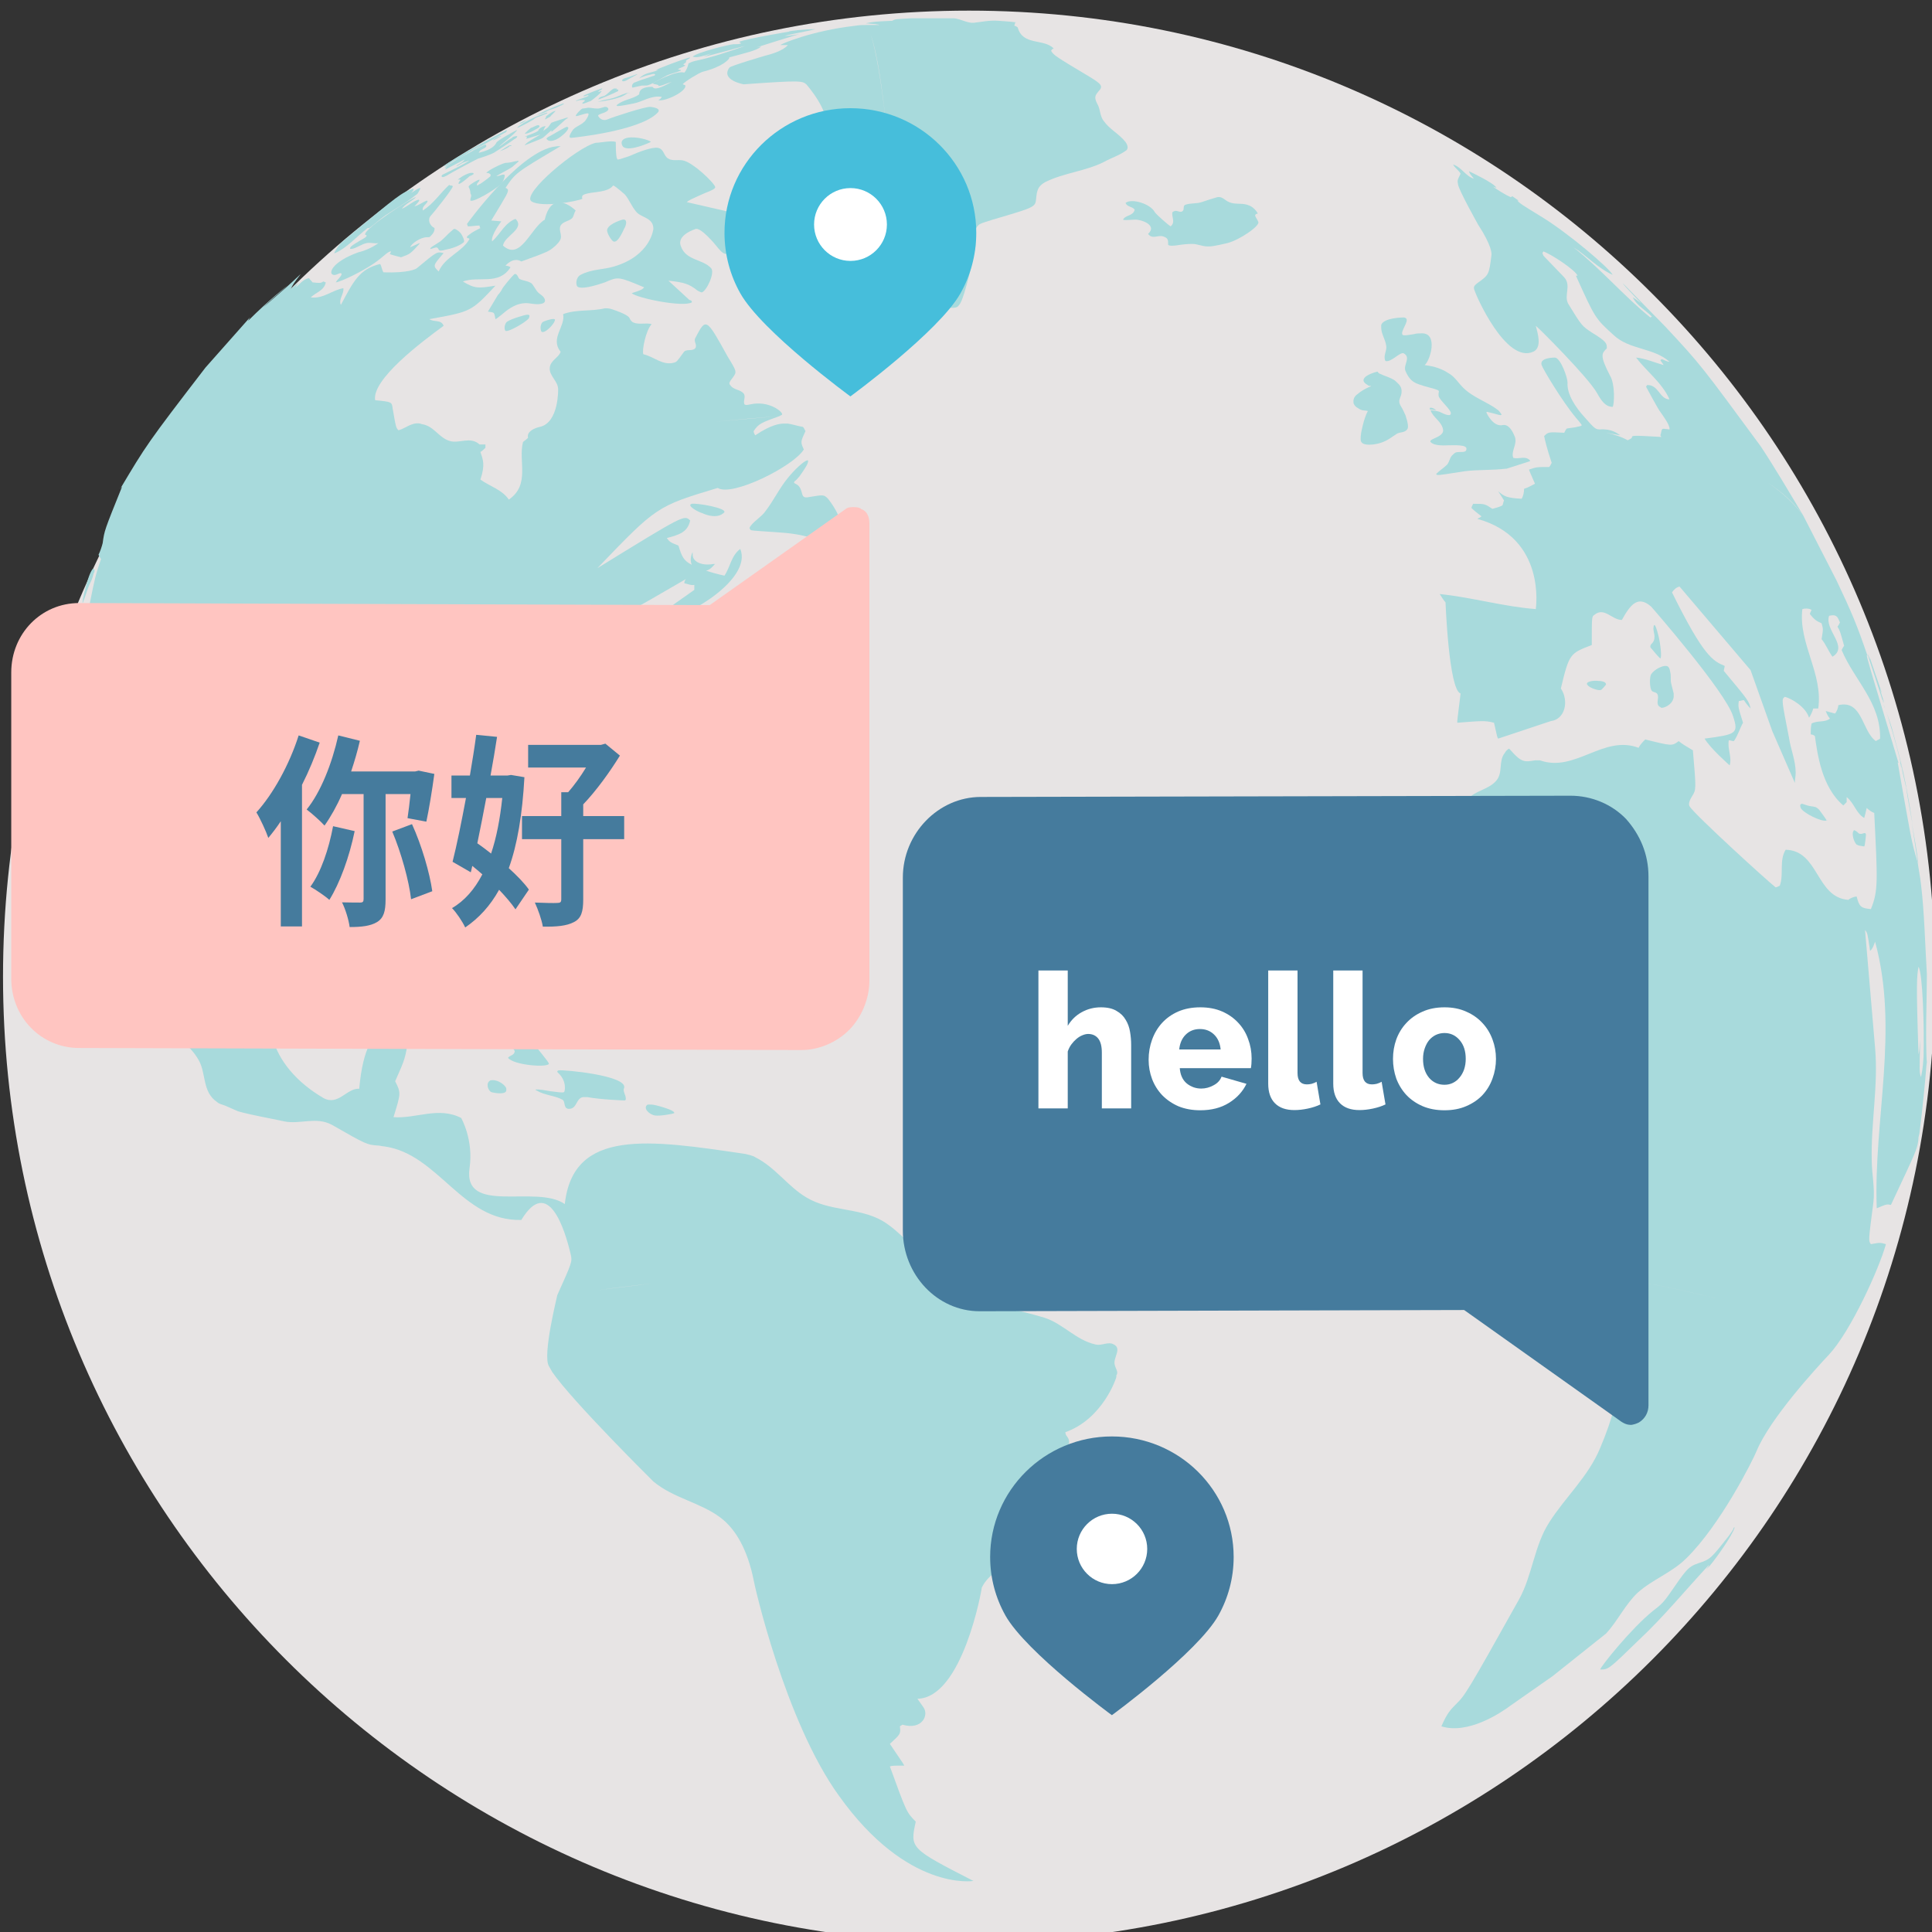 <svg width="80" height="80" viewBox="0 0 80 80" fill="none" xmlns="http://www.w3.org/2000/svg">
<rect x="0" y="0" width="80" height="80" fill="#333333" stroke="none"/>
<g clip-path="url(#clip0_6613_48163)">
<path d="M80.125 40.44C80.125 62.551 62.201 80.44 40.125 80.44C18.049 80.44 0.125 62.551 0.125 40.44C0.125 18.33 18.049 0.44 40.125 0.44C62.236 0.44 80.125 18.364 80.125 40.44Z" fill="#E7E4E4"/>
<path d="M22.315 5.187C22.315 5.187 22.28 5.187 22.246 5.187C22.142 5.221 22.038 5.29 22.003 5.29C21.969 5.29 21.761 5.498 21.761 5.498L21.727 5.533C21.727 5.533 21.83 5.567 22.176 5.36C22.384 5.256 22.349 5.221 22.315 5.187Z" fill="#A8DADC"/>
<path d="M21.795 4.979C21.761 4.979 21.761 4.979 21.795 4.979C21.726 5.014 21.588 5.048 21.553 5.083C21.519 5.083 21.519 5.117 21.519 5.117C21.519 5.117 21.588 5.117 21.622 5.083C21.657 5.083 21.761 5.014 21.795 4.979Z" fill="#A8DADC"/>
<path d="M22.73 4.563C22.834 4.529 22.834 4.529 22.938 4.494C22.938 4.494 23.041 4.46 23.18 4.39C23.18 4.39 23.353 4.321 23.353 4.287C23.353 4.287 23.353 4.287 23.318 4.287C23.318 4.287 22.73 4.494 22.211 4.771L22.522 4.667C22.592 4.633 22.661 4.598 22.73 4.563Z" fill="#A8DADC"/>
<path d="M22.142 4.91C22.107 4.91 22.107 4.91 22.142 4.91C22.142 4.91 22.142 4.875 22.384 4.806C22.453 4.771 22.557 4.737 22.626 4.702C22.626 4.702 22.661 4.702 22.661 4.667H22.626C22.003 4.875 21.484 5.187 21.415 5.29C21.415 5.325 22.073 4.979 22.142 4.91C22.107 4.944 22.107 4.91 22.142 4.91Z" fill="#A8DADC"/>
<path d="M22.764 4.84C22.764 4.84 22.799 4.84 22.799 4.806C22.834 4.771 22.834 4.771 22.868 4.737C22.903 4.702 22.937 4.667 22.972 4.633C23.006 4.598 23.006 4.598 23.006 4.598C23.006 4.598 23.006 4.598 22.972 4.598C22.834 4.633 22.626 4.806 22.591 4.84C22.626 4.84 22.626 4.84 22.557 4.944C22.591 4.944 22.764 4.84 22.764 4.84Z" fill="#A8DADC"/>
<path d="M21.173 6.017H21.138C21.069 6.017 21.035 6.051 21.035 6.051C20.896 6.12 20.723 6.259 20.689 6.259C20.723 6.259 21 6.155 21.104 6.051C21.173 6.051 21.207 6.017 21.173 6.017Z" fill="#A8DADC"/>
<path d="M21.484 6.675C21.484 6.675 21.45 6.64 21.381 6.675H21.346C21.207 6.709 21.069 6.744 20.931 6.744C20.758 6.778 20.204 7.055 20.135 7.159C20.169 7.159 20.239 7.159 20.273 7.194C20.343 7.228 20.308 7.263 20.308 7.297C20.273 7.332 19.927 7.609 19.823 7.643C19.789 7.678 19.789 7.678 19.754 7.678C19.72 7.574 19.858 7.54 19.858 7.436C19.789 7.436 19.443 7.643 19.408 7.713V7.747C19.443 7.816 19.477 7.886 19.477 7.989C19.477 8.024 19.512 8.059 19.512 8.093C19.512 8.162 19.477 8.197 19.477 8.266V8.301C19.581 8.405 20.515 7.851 20.758 7.609C20.827 7.54 20.965 7.228 20.861 7.228C20.758 7.228 20.654 7.297 20.55 7.297C20.758 7.159 21 7.055 21.207 6.917C21.207 6.917 21.45 6.709 21.484 6.675Z" fill="#A8DADC"/>
<path d="M18.82 6.64C19.235 6.467 19.547 6.19 19.962 5.982C19.581 6.224 19.581 6.224 19.547 6.259L20.896 5.498C20.931 5.498 20.965 5.463 21 5.394H20.965C20.689 5.532 18.785 6.536 18.37 6.882C18.543 6.882 18.681 6.709 18.82 6.64Z" fill="#A8DADC"/>
<path d="M18.82 9.477C18.785 9.477 18.751 9.512 18.716 9.546C18.543 9.685 18.405 9.858 18.232 9.996C17.92 10.204 17.816 10.238 17.816 10.307C17.851 10.307 17.851 10.307 17.955 10.273C18.059 10.238 18.093 10.238 18.128 10.273C18.162 10.307 18.162 10.377 18.232 10.377C18.232 10.377 18.335 10.377 18.439 10.342C18.993 10.238 19.201 10.031 19.201 10.031C19.27 9.961 19.097 9.685 19.097 9.685C18.993 9.546 18.855 9.477 18.82 9.477Z" fill="#A8DADC"/>
<path d="M19.581 7.159C19.581 7.159 19.546 7.159 19.477 7.159C19.2 7.228 18.958 7.436 18.958 7.436C18.993 7.436 19.027 7.436 19.062 7.436C19.062 7.47 19.062 7.47 19.027 7.505C18.993 7.539 18.958 7.643 19.027 7.609C19.131 7.574 19.408 7.332 19.442 7.297C19.615 7.228 19.65 7.193 19.581 7.159Z" fill="#A8DADC"/>
<path d="M32.626 1.865C32.418 2.107 31.934 2.245 31.657 2.314C31.657 2.314 30.238 2.73 30.204 2.799C29.823 3.318 30.792 3.491 30.792 3.491C33.18 3.318 33.214 3.352 33.387 3.491C33.387 3.491 34.495 4.737 34.148 5.394C34.01 5.671 34.01 5.671 34.01 5.705C34.045 5.844 34.218 5.844 34.252 5.982C34.322 6.155 34.252 6.397 34.356 6.57C34.667 6.501 34.91 6.155 35.29 6.328C35.948 6.605 35.636 7.124 35.636 7.124C35.359 7.436 34.91 7.436 34.667 7.782C34.529 7.989 34.425 8.508 34.495 8.82C34.529 8.958 36.398 12.141 37.297 12.418C36.847 5.844 36.501 2.868 36.052 1.415C36.467 2.66 36.778 5.117 37.297 12.418C39.546 12.834 39.581 12.799 39.719 12.626C39.962 12.349 40.377 10.307 40.377 10.307C40.446 9.996 40.273 9.685 40.446 9.408C40.55 9.269 40.55 9.269 41.103 9.096C42.868 8.577 42.868 8.577 42.903 8.231C42.937 7.885 42.972 7.712 43.283 7.539C44.045 7.159 44.944 7.09 45.706 6.709C46.017 6.536 46.363 6.432 46.64 6.224C46.64 6.224 46.778 6.121 46.605 5.878C46.328 5.532 45.948 5.359 45.706 5.013C45.533 4.806 45.567 4.494 45.429 4.287C45.29 4.01 45.359 3.941 45.498 3.768C45.706 3.56 45.567 3.456 45.117 3.179C43.664 2.314 43.629 2.28 43.526 2.107C43.526 2.072 43.56 2.072 43.56 2.038C43.595 2.038 43.629 2.003 43.629 2.003C43.214 1.588 42.349 1.899 42.142 1.138C42.107 1.103 42.038 1.069 42.003 1.069C42.003 1.034 42.038 0.965 42.038 0.93C42.072 0.93 42.072 0.93 42.107 0.93C41.899 0.896 41.346 0.861 41.346 0.861C40.965 0.827 40.515 0.93 40.411 0.93C40.1 1 39.823 0.792 39.512 0.757C39.062 0.757 38.128 0.757 37.747 0.757C37.055 0.792 37.055 0.792 36.951 0.861C36.19 0.896 36.19 0.896 35.844 0.965C35.844 0.965 35.844 0.965 35.809 0.965C35.809 0.965 35.809 0.965 35.844 0.965C36.294 1 36.294 1 36.432 1.034C36.398 1.034 36.398 1.034 35.913 1.034C35.706 1.034 35.636 1.034 35.394 1.069C33.595 1.276 32.315 1.83 32.315 1.865C32.349 1.865 32.349 1.865 32.626 1.865Z" fill="#A8DADC"/>
<path d="M25.879 9.408C25.982 9.166 25.913 9.062 25.775 9.096C25.775 9.096 25.256 9.235 25.152 9.477C25.083 9.615 25.325 9.961 25.394 9.996C25.602 10.1 25.844 9.442 25.879 9.408Z" fill="#A8DADC"/>
<path d="M29.478 2.21C29.374 2.245 29.236 2.314 29.132 2.349C29.512 2.28 30.689 1.934 30.862 1.899C30.066 2.176 29.443 2.384 28.786 2.522C28.647 2.557 28.578 2.591 28.509 2.626C28.509 2.66 28.44 2.903 28.336 3.006C27.99 2.903 27.056 3.422 27.021 3.456C27.09 3.491 27.194 3.491 27.263 3.525V3.56C27.367 3.56 27.436 3.525 27.817 3.387C27.16 3.768 27.056 3.664 27.021 3.595C26.502 3.595 26.468 3.802 26.468 3.906C26.191 4.114 25.81 4.114 25.533 4.356C25.533 4.356 25.533 4.39 25.568 4.39C25.637 4.39 25.706 4.39 26.225 4.287C26.606 4.217 26.952 3.941 27.402 4.01C27.367 4.079 27.367 4.079 27.263 4.148C27.54 4.217 28.474 3.768 28.371 3.525C28.336 3.525 28.301 3.491 28.267 3.491C28.336 3.387 28.959 3.006 29.097 2.972C29.928 2.764 30.204 2.453 30.204 2.384H30.17C30.931 2.176 31.277 2.107 31.519 1.934C31.45 1.934 31.45 1.934 31.312 1.968C31.312 1.968 33.042 1.415 33.111 1.415C32.661 1.484 32.627 1.484 32.488 1.484C32.903 1.38 33.353 1.311 33.769 1.207C33.353 1.207 32.661 1.276 32.661 1.311C32.661 1.311 31 1.588 30.62 1.726C30.62 1.761 30.654 1.761 30.689 1.795C30.62 1.83 30.55 1.83 30.378 1.83C30.239 1.83 28.82 2.176 28.682 2.349C28.855 2.384 28.89 2.384 29.478 2.21Z" fill="#A8DADC"/>
<path d="M22.834 5.082C22.799 5.117 22.765 5.186 22.73 5.221C22.695 5.29 22.661 5.29 22.488 5.428C22.522 5.394 22.522 5.324 22.557 5.29C22.557 5.255 22.592 5.255 22.592 5.221C22.592 5.221 22.419 5.221 22.28 5.394H22.315C22.142 5.532 21.9 5.567 21.727 5.67C21.761 5.67 21.796 5.636 21.83 5.67C21.796 5.705 21.796 5.705 21.796 5.74C21.83 5.74 21.83 5.74 22.384 5.567C22.211 5.67 21.761 5.913 21.727 6.016C21.727 6.016 22.349 5.774 22.419 5.74C22.488 5.705 22.488 5.705 22.834 5.394C22.834 5.394 22.834 5.428 22.834 5.463C23.007 5.324 23.007 5.324 23.422 4.944C23.491 4.909 23.526 4.875 23.526 4.875C23.491 4.875 23.491 4.875 23.457 4.875C23.457 4.875 22.903 5.048 22.834 5.082Z" fill="#A8DADC"/>
<path d="M28.82 9.477C29.062 9.442 29.651 10.169 29.651 10.169C29.789 10.342 29.927 10.515 30.066 10.515C30.412 10.446 30.931 9.096 30.965 9.096C30.965 9.062 31 8.992 31 8.958L28.439 8.37C28.509 8.3 28.578 8.266 29.201 7.989C29.477 7.885 29.616 7.816 29.616 7.747C29.581 7.574 28.682 6.709 28.267 6.64C28.059 6.605 27.851 6.674 27.678 6.57C27.471 6.467 27.505 6.155 27.228 6.12C26.986 6.086 26.433 6.294 26.052 6.467C25.637 6.605 25.637 6.605 25.567 6.605C25.533 6.536 25.498 6.467 25.498 5.878C25.325 5.809 24.841 5.913 24.668 5.913C23.907 6.086 21.588 8.024 22.003 8.335C22.419 8.612 23.907 8.335 24.114 8.231C24.08 8.093 24.08 8.024 24.702 7.954C25.256 7.885 25.325 7.747 25.395 7.678C25.533 7.747 25.879 8.058 25.879 8.058C26.052 8.266 26.156 8.543 26.329 8.75C26.536 9.027 27.055 8.992 27.055 9.477C27.055 9.477 26.952 10.584 25.429 11.034C24.979 11.172 24.495 11.138 24.045 11.38C23.837 11.484 23.837 11.795 23.907 11.864C23.976 11.934 24.253 11.968 25.049 11.691C25.602 11.449 25.602 11.449 26.675 11.899C26.571 12.003 26.571 12.003 26.156 12.141C26.398 12.349 28.267 12.729 28.647 12.522C28.647 12.453 28.647 12.453 28.543 12.418C28.509 12.383 28.509 12.383 27.678 11.622C28.336 11.691 28.543 11.761 28.889 12.037C28.959 12.072 29.028 12.107 29.062 12.107C29.27 12.037 29.616 11.276 29.443 11.103C29.097 10.723 28.405 10.792 28.197 10.204C27.99 9.719 28.82 9.477 28.82 9.477Z" fill="#A8DADC"/>
<path d="M20.411 5.809C20.446 5.809 20.584 5.74 20.688 5.671C20.723 5.671 20.757 5.636 20.757 5.636C20.757 5.636 20.757 5.636 20.723 5.636C20.688 5.636 20.411 5.775 20.411 5.809Z" fill="#A8DADC"/>
<path d="M34.668 7.228L35.049 7.159C35.049 7.159 35.153 7.124 35.187 7.055C35.187 7.02 35.187 6.986 35.153 6.951C35.118 6.882 35.049 6.882 35.014 6.813C34.98 6.778 34.98 6.743 34.98 6.743C34.98 6.743 34.945 6.709 34.806 6.743C34.633 6.778 34.114 7.089 34.391 7.228C34.461 7.228 34.564 7.262 34.668 7.228Z" fill="#A8DADC"/>
<path d="M26.951 5.878C26.917 5.809 26.363 5.636 25.983 5.705C25.637 5.775 25.74 6.017 25.81 6.086C26.086 6.294 26.951 5.878 26.951 5.878Z" fill="#A8DADC"/>
<path d="M24.183 4.045C24.079 4.079 23.872 4.148 23.837 4.183C23.872 4.183 23.872 4.183 23.872 4.183C24.044 4.114 24.218 4.148 24.218 4.148C24.218 4.218 24.114 4.218 24.114 4.287C24.148 4.322 24.425 4.183 24.46 4.183C24.564 4.114 24.91 3.837 24.91 3.768C24.875 3.768 24.84 3.802 24.771 3.802C24.806 3.733 24.91 3.733 24.944 3.664C24.944 3.664 24.944 3.664 24.91 3.664C24.598 3.768 24.183 3.941 24.148 3.975C24.218 4.01 24.287 3.941 24.356 3.941C24.39 3.975 24.356 3.975 24.183 4.045Z" fill="#A8DADC"/>
<path d="M22.695 5.671C22.626 5.74 22.592 5.74 22.695 5.809C22.799 5.878 23.041 5.809 23.249 5.636C23.387 5.532 23.63 5.29 23.491 5.255H23.457C23.284 5.325 22.73 5.671 22.695 5.671Z" fill="#A8DADC"/>
<path d="M26.087 3.837C26.052 3.837 26.052 3.837 26.087 3.837C26.052 3.837 26.052 3.837 26.018 3.837C25.845 3.872 25.706 3.941 25.533 4.01C25.36 4.079 25.152 4.114 24.98 4.148C24.841 4.183 24.772 4.218 24.737 4.218C24.772 4.218 25.326 4.148 25.602 4.045C25.741 4.01 25.81 3.975 26.018 3.837C26.052 3.872 26.052 3.837 26.087 3.837Z" fill="#A8DADC"/>
<path d="M24.771 4.114C24.841 4.114 25.394 3.872 25.533 3.802C25.602 3.768 25.602 3.768 25.602 3.733C25.602 3.699 25.567 3.699 25.533 3.699V3.664C25.533 3.664 25.533 3.664 25.498 3.664C25.463 3.664 25.463 3.664 25.429 3.664C25.394 3.664 25.394 3.699 25.36 3.699C25.256 3.768 25.152 3.906 25.014 3.975C24.841 4.01 24.806 4.045 24.771 4.114Z" fill="#A8DADC"/>
<path d="M26.017 3.283C26.398 3.076 26.398 3.076 26.398 3.076H26.363C26.363 3.076 25.983 3.214 25.844 3.249C25.706 3.318 25.775 3.353 25.775 3.353C25.81 3.387 25.913 3.353 26.017 3.283Z" fill="#A8DADC"/>
<path d="M26.847 3.11C27.02 3.075 27.055 3.041 27.124 3.075C27.124 3.075 27.124 3.075 27.124 3.11C27.089 3.145 27.02 3.145 26.847 3.214C26.397 3.352 26.293 3.421 26.259 3.421C26.155 3.491 26.155 3.594 26.19 3.629C26.19 3.629 26.19 3.629 26.501 3.56C26.605 3.525 26.743 3.56 26.847 3.525C27.124 3.421 27.366 3.248 27.643 3.11C27.816 3.041 27.989 3.006 28.162 2.937C28.162 2.937 28.197 2.937 28.197 2.902C28.197 2.902 28.197 2.902 28.058 2.868C28.093 2.868 28.127 2.833 28.127 2.833C28.37 2.729 28.37 2.729 28.37 2.695C28.335 2.695 28.3 2.695 28.3 2.66C28.335 2.626 28.439 2.591 28.404 2.522C28.439 2.453 28.543 2.453 28.577 2.383H28.543C28.266 2.453 27.262 2.833 27.159 2.902C27.228 2.902 27.262 2.902 27.297 2.868C27.228 2.937 27.02 2.972 26.916 3.006C26.605 3.075 26.466 3.248 26.466 3.248C26.501 3.214 26.812 3.11 26.847 3.11Z" fill="#A8DADC"/>
<path d="M23.665 5.706C23.699 5.706 26.502 5.429 27.229 4.668C27.436 4.46 26.917 4.425 26.917 4.425C26.675 4.425 25.395 4.841 25.152 4.944C24.91 5.048 24.737 4.806 24.772 4.771C24.806 4.737 24.841 4.737 24.91 4.702C25.36 4.564 25.152 4.425 25.083 4.425C24.979 4.425 24.876 4.495 24.737 4.495C24.599 4.495 24.46 4.46 24.357 4.46C24.322 4.46 24.184 4.495 24.114 4.495C24.045 4.529 23.838 4.737 23.838 4.806C23.907 4.806 23.907 4.806 24.011 4.771C24.149 4.737 24.322 4.668 24.357 4.702C24.426 4.737 24.218 5.048 24.184 5.048C24.045 5.187 23.872 5.221 23.734 5.36C23.492 5.706 23.595 5.706 23.665 5.706Z" fill="#A8DADC"/>
<path d="M79.788 40.342C79.719 39.235 79.684 37.747 79.546 36.639C79.511 36.294 79.442 35.982 79.407 35.705C79.13 34.806 79.13 34.667 78.577 31.553C78.577 31.553 78.577 31.588 78.612 31.588C77.331 27.331 77.331 27.331 77.297 27.124C77.297 27.124 77.297 27.124 77.331 27.159C76.881 25.844 76.674 25.359 76.051 24.044L74.667 21.345C74.286 20.861 73.836 20.411 73.213 19.996C73.802 20.377 74.286 20.826 74.667 21.345C74.148 20.48 73.456 19.304 72.902 18.473C70.48 15.186 70.445 15.117 68.957 13.525L67.366 11.899C67.297 11.83 67.262 11.795 67.193 11.726C67.262 11.83 67.297 11.864 67.954 12.556C67.85 12.487 67.746 12.383 67.608 12.314C67.781 12.66 68.127 12.833 68.404 13.11C68.369 13.11 68.369 13.145 68.335 13.145C67.227 12.245 66.293 11.138 65.151 10.238C65.705 10.584 66.155 11.103 66.778 11.38C66.639 11.103 64.944 9.65 63.802 8.958C63.006 8.473 62.902 8.404 62.833 8.3C62.867 8.3 62.937 8.335 62.971 8.37C62.867 8.3 62.833 8.266 62.625 8.127C62.591 8.127 62.591 8.162 62.556 8.162C62.487 8.127 62.349 8.093 61.795 7.712C61.829 7.747 61.899 7.747 61.968 7.781C61.864 7.574 60.895 7.124 60.826 7.089C60.861 7.193 60.861 7.193 61.034 7.401C60.688 7.297 60.515 6.916 60.169 6.812C60.238 6.951 60.411 7.055 60.48 7.193C60.342 7.47 60.342 7.47 60.376 7.643C60.411 7.885 61.207 9.304 61.207 9.304C61.795 10.204 61.76 10.515 61.76 10.55C61.656 11.38 61.656 11.38 61.172 11.726C60.999 11.864 60.999 11.899 61.103 12.141C61.103 12.176 62.349 15.082 63.49 14.563C63.871 14.39 63.663 13.768 63.594 13.491C63.698 13.56 65.74 15.601 66.12 16.259C66.293 16.57 66.466 16.847 66.778 16.847C66.847 16.743 66.881 15.913 66.674 15.567C66.224 14.702 66.328 14.633 66.535 14.425C66.535 14.217 66.535 14.148 65.912 13.768C65.497 13.491 65.497 13.491 64.944 12.591C64.736 12.245 65.082 11.83 64.771 11.484C63.94 10.619 63.94 10.619 63.906 10.584C63.906 10.55 63.871 10.515 63.871 10.48C63.871 10.446 63.906 10.446 63.906 10.411C64.217 10.515 65.221 11.172 65.324 11.415C65.29 11.415 65.255 11.415 65.255 11.415C66.051 13.179 66.051 13.179 66.812 13.871C67.47 14.494 68.473 14.39 69.13 14.979C69.027 14.979 68.923 14.909 68.819 14.875C68.784 14.875 68.784 14.909 68.75 14.909C68.784 14.979 68.854 15.048 68.888 15.117C68.508 15.013 68.127 14.84 67.746 14.806C68.196 15.394 68.819 15.844 69.13 16.536C68.715 16.536 68.681 15.913 68.196 15.947C68.196 15.982 68.162 15.982 68.162 16.017C68.162 16.017 68.681 16.985 68.75 17.055C68.819 17.159 69.165 17.608 69.13 17.781C68.854 17.747 68.854 17.747 68.819 17.781C68.784 17.851 68.784 17.954 68.75 18.024C68.75 18.024 68.784 18.058 68.784 18.093C67.573 18.024 67.573 18.024 67.573 18.127C67.539 18.162 67.47 18.197 67.4 18.231C67.158 18.093 66.847 17.989 66.501 17.92L67.089 18.024C66.985 17.954 66.743 17.747 66.258 17.781C66.085 17.781 66.051 17.781 65.601 17.262C65.255 16.882 64.874 16.328 64.909 15.844C64.909 15.636 64.632 14.84 64.39 14.806C64.355 14.806 63.733 14.806 63.836 15.117C63.871 15.255 64.701 16.64 65.255 17.297C65.497 17.574 65.497 17.608 65.497 17.608C65.463 17.643 65.463 17.643 65.29 17.678C65.186 17.712 65.013 17.712 64.874 17.747C64.84 17.781 64.805 17.851 64.771 17.92C64.113 17.885 64.113 17.885 63.94 18.058C63.975 18.231 64.044 18.543 64.252 19.165C64.217 19.235 64.182 19.304 64.148 19.338C63.629 19.338 63.629 19.338 63.317 19.442C63.317 19.477 63.317 19.477 63.56 20.03C63.421 20.1 63.248 20.203 63.11 20.238C63.11 20.377 63.075 20.549 63.006 20.653C62.383 20.619 62.279 20.549 62.037 20.342C62.106 20.446 62.21 20.619 62.279 20.723C62.245 20.792 62.245 20.861 62.21 20.93C62.072 20.999 61.933 21.034 61.795 21.069C61.483 20.861 61.483 20.861 60.999 20.861C60.964 20.93 60.93 20.999 60.93 21.034C61.034 21.138 61.207 21.276 61.345 21.38C61.31 21.415 61.241 21.449 61.172 21.484C64.044 22.28 63.594 25.186 63.594 25.221C62.245 25.117 60.964 24.736 59.615 24.598C59.684 24.702 59.788 24.875 59.857 24.944C59.857 24.979 59.995 28.577 60.48 28.716C60.342 29.823 60.342 29.823 60.342 29.927C61.276 29.858 61.483 29.823 61.864 29.927C62.002 30.549 62.002 30.549 62.037 30.584L64.217 29.858C64.805 29.788 64.978 29.027 64.632 28.508C64.978 27.055 65.013 27.055 65.912 26.709C65.912 25.532 65.912 25.532 66.016 25.463C66.431 25.117 66.743 25.671 67.158 25.671C67.504 25.048 67.816 24.633 68.369 25.117C68.404 25.152 71.449 28.646 71.76 29.65C72.002 30.377 71.899 30.411 70.584 30.584C70.826 30.999 71.622 31.691 71.622 31.691C71.726 31.345 71.518 30.999 71.587 30.653C71.656 30.653 71.726 30.688 71.795 30.688C71.968 30.446 72.037 30.169 72.175 29.927C71.968 29.269 71.968 29.269 72.002 29.027C72.072 29.027 72.141 28.992 72.21 28.992C72.279 29.096 72.383 29.235 72.487 29.338C72.418 29.027 72.418 29.027 71.38 27.781C71.38 27.712 71.414 27.643 71.414 27.574C70.93 27.366 70.549 27.193 69.234 24.529C69.303 24.425 69.407 24.321 69.546 24.287L72.487 27.747C72.487 27.747 72.487 27.747 73.386 30.273L74.321 32.418C74.321 32.28 74.355 32.141 74.355 32.003C74.355 31.484 74.148 31.034 74.079 30.549C73.767 28.958 73.767 28.958 73.906 28.854C74.182 28.923 74.771 29.269 74.909 29.719C74.978 29.615 75.047 29.477 75.082 29.338C75.151 29.338 75.221 29.338 75.29 29.338C75.497 27.885 74.459 26.64 74.632 25.221C74.736 25.186 74.909 25.186 75.013 25.255C74.978 25.325 74.944 25.394 74.944 25.428C75.117 25.636 75.186 25.705 75.428 25.809C75.497 26.051 75.497 26.051 75.428 26.466C75.601 26.674 75.705 26.951 75.878 27.193C76.57 26.778 75.532 26.086 75.74 25.498C76.051 25.428 76.085 25.532 76.189 25.774C76.155 25.844 76.12 25.913 76.085 25.948C76.189 26.12 76.189 26.12 76.362 26.743C76.328 26.778 76.293 26.847 76.258 26.916C76.778 28.162 77.885 29.096 77.85 30.584C77.816 30.619 77.712 30.653 77.677 30.688C77.089 30.273 77.124 28.958 76.12 29.2C76.12 29.304 76.051 29.477 75.982 29.546C75.878 29.512 75.705 29.477 75.601 29.442C75.636 29.546 75.705 29.684 75.774 29.754C75.567 29.927 75.255 29.823 75.013 29.961C74.978 30.1 74.978 30.273 74.978 30.411C75.047 30.411 75.117 30.446 75.151 30.48C75.255 31.207 75.428 32.591 76.328 33.352C76.362 33.318 76.431 33.248 76.466 33.214C76.466 33.145 76.466 33.075 76.466 33.006C76.778 33.248 76.847 33.664 77.193 33.871C77.227 33.767 77.262 33.594 77.297 33.456C77.366 33.525 77.504 33.629 77.608 33.664C77.746 36.467 77.781 36.882 77.47 37.643C77.054 37.608 76.985 37.539 76.881 37.124C76.778 37.124 76.605 37.193 76.535 37.262C75.186 37.158 75.324 35.221 73.94 35.186C73.663 35.636 73.871 36.19 73.698 36.674C73.629 36.709 73.56 36.743 73.525 36.743C73.248 36.536 70.168 33.733 69.961 33.387C69.892 33.283 69.996 33.075 70.065 32.972C70.238 32.695 70.238 32.695 70.099 31.069C69.753 30.861 69.684 30.826 69.511 30.688C69.234 30.895 69.234 30.895 68.127 30.619C68.023 30.723 67.919 30.826 67.85 30.965C66.397 30.411 65.221 32.003 63.767 31.484C63.594 31.484 63.594 31.484 63.56 31.484C63.144 31.553 63.006 31.588 62.556 31.069C62.487 30.999 62.487 30.999 62.487 30.999C62.418 31.034 62.349 31.103 62.314 31.172C62.037 31.518 62.245 31.968 61.968 32.314C61.622 32.73 60.999 32.73 60.722 33.179C60.618 33.318 60.688 33.56 60.653 33.698C60.549 35.463 60.549 35.463 60.099 35.671C59.684 35.878 58.958 36.432 58.854 36.605C58.577 37.02 56.639 40.411 56.639 40.411C56.57 41.311 57.158 42.072 57.158 42.937C57.158 43.664 56.12 44.01 56.466 44.875C56.951 46.155 57.643 47.331 58.231 48.577C58.473 49.096 60.342 50.861 60.688 50.861C62.452 50.688 64.148 50.031 65.947 50.238C66.016 50.238 66.085 50.307 66.12 50.342C66.431 50.619 66.224 51.103 66.535 51.38C66.847 51.657 67.262 51.518 67.608 51.622C67.85 52.314 67.85 52.314 67.539 53.006C70.549 53.56 72.452 54.079 73.836 54.736C72.487 54.079 70.515 53.56 67.539 53.006C66.743 54.875 66.743 54.875 66.881 55.428C67.089 56.259 67.331 57.435 66.258 59.961C65.774 61.138 64.805 62.003 64.148 63.041C63.525 64.01 63.456 65.221 62.902 66.224C60.722 70.134 60.653 70.204 60.307 70.549C60.065 70.792 59.926 70.93 59.684 71.484C60.791 71.83 62.141 70.93 62.556 70.619L64.286 69.408L66.501 67.643C66.985 67.124 67.297 66.432 67.816 65.947C68.438 65.394 69.234 65.117 69.823 64.529C71.241 63.145 72.591 60.446 72.729 60.1C73.283 58.75 75.186 56.674 75.74 56.086C76.639 55.117 77.816 52.522 78.092 51.518C77.85 51.449 77.85 51.449 77.47 51.518C77.366 51.38 77.366 51.38 77.573 49.788C77.643 49.2 77.504 48.612 77.504 48.024C77.47 46.467 77.781 44.944 77.643 43.387L77.227 38.508C77.331 38.646 77.331 38.646 77.435 39.373C77.539 39.304 77.608 39.096 77.643 38.992C78.646 42.66 77.573 46.363 77.712 50.031C78.127 49.858 78.127 49.858 78.3 49.892C79.373 47.608 79.373 47.608 79.407 47.297C79.407 47.366 79.373 47.435 79.373 47.505C79.407 47.401 79.442 47.228 79.442 47.089L79.477 46.951L79.58 46.086C79.615 45.705 79.684 45.221 79.788 43.906C79.788 43.975 79.788 44.044 79.788 44.114C79.719 42.868 79.788 41.415 79.788 40.342ZM79.546 44.598C79.477 44.425 79.477 44.425 79.511 43.041C79.477 43.491 79.477 43.491 79.442 43.664C79.338 40.653 79.373 40.411 79.442 40.031C79.615 40.307 79.684 42.522 79.65 43.767C79.615 44.321 79.58 44.39 79.546 44.598Z" fill="#A8DADC"/>
<path d="M78.681 31.518C78.681 31.553 78.716 31.622 78.716 31.692L78.923 32.591V32.556C78.992 33.075 79.096 33.595 79.2 34.148C78.889 32.176 78.785 31.795 78.335 30.134C78.266 29.892 78.162 29.65 78.093 29.408C78.577 30.999 78.577 31.069 78.785 31.934C78.716 31.761 78.681 31.622 78.681 31.518Z" fill="#A8DADC"/>
<path d="M77.955 28.958C77.99 28.993 77.99 29.062 78.024 29.097C77.955 28.889 77.886 28.716 77.851 28.509C77.886 28.578 77.886 28.647 77.92 28.681L77.436 27.263V27.297C77.367 27.159 77.367 27.124 77.332 27.09C77.505 27.643 77.747 28.335 78.059 29.339C78.024 29.27 77.99 29.131 77.955 28.958Z" fill="#A8DADC"/>
<path d="M79.443 35.809C79.374 35.221 79.27 34.667 79.166 34.079C79.235 34.529 79.304 35.048 79.408 35.671C79.443 35.74 79.443 35.775 79.443 35.809Z" fill="#A8DADC"/>
<path d="M56.639 17.02C56.639 17.02 56.639 17.055 56.639 17.02C56.466 17.332 56.363 17.92 56.363 17.92C56.328 18.162 56.328 18.266 56.397 18.335C56.536 18.474 57.124 18.439 57.539 18.162C57.643 18.093 57.747 18.024 57.85 17.955C57.989 17.885 58.162 17.92 58.266 17.782C58.335 17.712 58.3 17.505 58.197 17.193C58.127 17.055 58.093 16.951 58.023 16.847C57.92 16.674 57.92 16.605 57.989 16.432C58.023 16.363 58.058 16.224 58.023 16.086C57.989 15.948 57.85 15.844 57.781 15.775C57.747 15.74 57.678 15.706 57.608 15.671C57.47 15.602 57.331 15.567 57.193 15.498C57.089 15.463 57.055 15.429 57.055 15.394C57.055 15.394 57.055 15.394 57.02 15.394C56.986 15.394 56.086 15.636 56.639 15.948C56.674 15.982 56.709 15.982 56.778 15.982C56.743 16.017 56.709 16.017 56.709 16.017C56.328 16.19 56.259 16.294 56.155 16.363C56.086 16.432 56.017 16.536 56.051 16.709C56.086 16.778 56.12 16.847 56.259 16.916C56.397 17.02 56.536 16.986 56.639 17.02Z" fill="#A8DADC"/>
<path d="M19.236 6.432C19.166 6.466 18.44 6.881 18.405 6.951C18.44 6.951 18.474 6.951 19.236 6.432Z" fill="#A8DADC"/>
<path d="M75.636 33.976C75.636 33.976 75.671 33.976 75.636 33.976C75.671 33.976 75.671 33.941 75.636 33.976C75.636 33.941 75.325 33.526 75.325 33.526C75.256 33.457 75.186 33.422 75.186 33.422C75.083 33.388 74.944 33.388 74.841 33.353C74.633 33.284 74.633 33.284 74.633 33.284C74.529 33.284 74.529 33.353 74.564 33.457C74.668 33.664 75.429 34.045 75.636 33.976Z" fill="#A8DADC"/>
<path d="M68.404 28.612C68.473 28.681 68.612 28.646 68.646 28.785C68.681 28.923 68.612 29.027 68.646 29.165C68.681 29.269 68.75 29.269 68.785 29.304C68.854 29.338 69.269 29.2 69.304 28.854C69.304 28.819 69.304 28.75 69.304 28.716C69.269 28.577 69.235 28.439 69.2 28.3C69.165 28.162 69.2 27.989 69.165 27.851C69.131 27.608 69.062 27.574 68.958 27.574C68.819 27.574 68.508 27.712 68.37 27.92C68.3 28.024 68.3 28.508 68.404 28.612Z" fill="#A8DADC"/>
<path d="M66.329 28.543C66.329 28.543 66.502 28.37 66.502 28.335C66.502 28.266 66.398 28.197 66.19 28.197C65.983 28.162 65.602 28.231 65.74 28.37C65.81 28.474 66.121 28.577 66.225 28.577C66.26 28.577 66.294 28.577 66.329 28.543Z" fill="#A8DADC"/>
<path d="M68.405 26.64C68.371 26.674 68.336 26.709 68.336 26.778C68.336 26.813 68.371 26.847 68.405 26.882C68.405 26.882 68.717 27.262 68.751 27.262C68.82 27.228 68.751 26.64 68.682 26.363C68.682 26.363 68.578 25.913 68.509 25.878C68.509 25.878 68.509 25.878 68.474 25.913V25.948C68.44 26.086 68.509 26.224 68.509 26.363C68.509 26.536 68.44 26.605 68.405 26.64Z" fill="#A8DADC"/>
<path d="M76.986 35.014C76.986 35.014 77.159 35.048 77.194 35.048C77.228 35.014 77.263 34.598 77.263 34.598V34.564C77.263 34.529 77.263 34.529 77.228 34.495C77.159 34.495 77.125 34.529 77.055 34.529C77.021 34.529 76.986 34.529 76.952 34.495C76.917 34.46 76.882 34.425 76.813 34.391C76.778 34.356 76.744 34.391 76.744 34.425C76.675 34.495 76.744 34.841 76.882 34.979C76.917 34.979 76.952 35.014 76.986 35.014Z" fill="#A8DADC"/>
<path d="M15.221 9.443C15.221 9.477 15.221 9.477 15.221 9.443C15.256 9.443 15.256 9.443 15.29 9.443C15.532 9.27 15.705 9.097 15.948 8.924C16.363 8.647 16.813 8.405 17.193 8.093C17.297 8.024 17.297 8.024 17.401 7.816C17.401 7.816 17.401 7.816 17.401 7.782C17.262 7.816 17.159 7.92 17.02 7.989C17.124 7.886 17.124 7.886 17.124 7.816H17.09C16.57 8.024 16.57 8.024 14.356 9.858C14.148 10.031 14.01 10.135 13.837 10.481C13.837 10.481 13.837 10.481 13.871 10.481C14.356 10.273 14.737 9.823 15.221 9.443Z" fill="#A8DADC"/>
<path d="M18.336 7.332C18.405 7.332 18.578 7.228 18.751 7.124C19.443 6.744 19.789 6.571 19.789 6.571C19.997 6.501 20.239 6.432 20.447 6.328C20.62 6.224 21.243 5.809 21.277 5.775C21.416 5.705 21.416 5.671 21.416 5.636C21.312 5.636 21.208 5.671 21.208 5.705C21 5.809 20.827 5.982 20.654 6.086C20.897 5.844 21.174 5.671 21.416 5.394H21.381C21.381 5.394 20.585 5.809 20.551 5.913C20.516 5.982 20.412 6.19 19.824 6.328C19.824 6.294 19.859 6.294 19.859 6.259C19.928 6.155 20.239 6.121 20.101 5.982C20.101 5.982 18.44 6.778 18.44 7.02C18.44 7.02 18.44 7.02 19.236 6.605C19.166 6.744 18.994 6.778 18.89 6.882C18.924 6.882 18.924 6.882 19.097 6.778C19.132 6.744 19.236 6.709 19.443 6.64C19.27 6.778 18.682 7.055 18.336 7.228C18.267 7.263 18.267 7.332 18.336 7.332Z" fill="#A8DADC"/>
<path d="M13.803 11.38C13.907 11.415 14.01 11.311 14.114 11.311C14.114 11.311 14.114 11.311 14.149 11.345C14.114 11.484 13.976 11.553 13.907 11.691C14.045 11.691 15.152 11.207 15.775 10.688C15.983 10.515 16.052 10.446 16.156 10.411C16.156 10.411 16.156 10.411 16.19 10.411C16.156 10.515 16.156 10.515 16.121 10.515C16.19 10.55 16.606 10.653 16.606 10.653C16.986 10.515 16.986 10.515 17.367 10.1C17.367 10.1 17.367 10.065 17.401 10.065C17.367 10.065 17.367 10.065 16.986 10.238C17.021 10.1 17.401 9.823 17.678 9.823C17.782 9.823 17.782 9.823 17.817 9.788C17.817 9.788 18.024 9.615 17.99 9.442C17.782 9.339 17.713 9.096 17.817 8.958C17.921 8.854 18.751 7.816 18.751 7.712C18.716 7.678 18.682 7.678 18.613 7.678V7.643C18.232 7.989 17.955 8.439 17.505 8.716C17.471 8.543 17.644 8.474 17.713 8.335C17.713 8.335 17.678 8.335 17.678 8.301C17.505 8.37 17.332 8.508 17.159 8.543C17.228 8.474 17.298 8.404 17.367 8.301C17.367 8.301 17.367 8.301 17.332 8.266C17.09 8.335 16.882 8.543 16.64 8.647C16.779 8.439 17.055 8.335 17.228 8.162C17.09 8.162 15.049 9.477 15.118 9.719C15.152 9.719 15.187 9.754 15.187 9.754C15.152 9.823 15.152 9.823 14.91 9.961C14.495 10.204 14.495 10.238 14.495 10.307C14.53 10.307 14.53 10.307 14.564 10.307C14.772 10.273 14.979 10.1 15.187 10.065C15.36 10.031 15.498 10.1 15.671 10.065C15.395 10.273 15.014 10.411 14.841 10.446C13.699 10.861 13.595 11.345 13.803 11.38Z" fill="#A8DADC"/>
<path d="M22.972 13.283C23.007 13.179 22.903 13.214 22.834 13.214C22.834 13.214 22.522 13.283 22.453 13.352C22.349 13.491 22.384 13.664 22.418 13.733C22.557 13.837 22.937 13.422 22.972 13.283Z" fill="#A8DADC"/>
<path d="M22.488 12.557C22.488 12.557 22.557 12.522 22.557 12.488C22.592 12.418 22.522 12.315 22.488 12.28C22.419 12.211 22.349 12.176 22.28 12.107C22.176 12.003 22.107 11.83 22.003 11.726C21.969 11.726 21.969 11.692 21.934 11.692C21.796 11.623 21.657 11.623 21.519 11.553C21.45 11.519 21.45 11.38 21.346 11.346H21.311C21.208 11.415 20.792 11.934 20.792 11.969C20.758 12.038 20.689 12.142 20.619 12.211L20.204 12.903C20.446 12.937 20.446 12.937 20.481 13.041C20.515 13.214 20.515 13.214 20.515 13.214C20.55 13.214 20.619 13.145 20.758 13.041C20.965 12.868 21.277 12.591 21.692 12.557C21.934 12.522 22.211 12.661 22.488 12.557Z" fill="#A8DADC"/>
<path d="M21.761 13.041C21.761 13.041 21.207 13.18 21 13.318C20.896 13.387 20.861 13.63 20.93 13.699C21.034 13.768 21.761 13.353 21.899 13.18C21.934 13.076 21.969 13.007 21.761 13.041Z" fill="#A8DADC"/>
<path d="M20.308 44.736C20.1 44.84 20.204 45.152 20.342 45.221C20.446 45.255 21 45.359 20.965 45.117C21 44.979 20.619 44.667 20.308 44.736Z" fill="#A8DADC"/>
<path d="M59.235 16.882C59.2 16.882 59.2 16.916 59.2 16.951L59.477 16.986C59.339 16.882 59.269 16.882 59.235 16.882Z" fill="#A8DADC"/>
<path d="M33.11 19.719C33.353 19.373 33.491 19.165 33.456 19.061H33.422C33.283 19.096 32.903 19.442 32.626 19.788C32.28 20.203 32.038 20.722 31.692 21.172C31.519 21.415 31.242 21.553 31.069 21.795C31 21.899 31.069 21.899 31.069 21.933C31.103 21.968 31.103 21.968 32.142 22.037C32.73 22.072 33.18 22.141 33.629 22.279C33.699 22.279 33.768 22.314 33.802 22.314C33.975 22.314 34.148 22.141 34.321 22.314C34.391 22.383 34.425 22.556 34.425 22.66C34.425 22.764 34.494 22.799 34.529 22.764C34.702 22.729 34.91 22.418 34.91 22.141C34.944 21.691 34.598 21.034 34.287 20.653C34.114 20.48 34.114 20.48 33.491 20.584C33.318 20.619 33.249 20.584 33.214 20.446C33.145 20.169 33.076 20.1 32.937 20.03C32.868 19.996 32.868 19.996 32.903 19.927C32.972 19.892 33.041 19.788 33.11 19.719Z" fill="#A8DADC"/>
<path d="M57.401 14.322C57.436 14.529 57.263 14.737 57.366 14.944C57.436 14.979 57.574 14.944 57.851 14.737C57.955 14.668 58.058 14.598 58.128 14.633C58.439 14.806 58.093 15.117 58.197 15.36C58.404 15.844 58.647 15.879 58.958 15.982C59.443 16.121 59.512 16.121 59.581 16.19C59.581 16.259 59.546 16.328 59.581 16.432C59.719 16.674 59.927 16.813 60.065 17.055C60.135 17.297 59.823 17.159 59.615 17.055C59.512 17.02 59.512 17.02 59.235 16.986C59.339 17.297 59.685 17.436 59.754 17.782C59.788 17.955 59.615 18.058 59.373 18.162C59.304 18.197 59.2 18.232 59.235 18.301C59.27 18.335 59.373 18.474 59.962 18.439C60.204 18.439 60.723 18.404 60.723 18.578C60.723 18.716 60.619 18.716 60.446 18.716C60.273 18.716 60.238 18.751 60.169 18.82C60.031 18.924 60.031 19.097 59.927 19.235C59.788 19.373 59.615 19.477 59.477 19.616V19.65C59.546 19.685 59.546 19.685 60.654 19.512C61.207 19.443 61.795 19.477 62.349 19.408C62.349 19.408 62.349 19.408 62.384 19.408L63.352 19.097V19.062C63.145 18.854 62.903 19.027 62.66 18.958C62.557 18.681 62.834 18.404 62.73 18.093C62.522 17.574 62.315 17.574 62.176 17.609C61.795 17.643 61.553 17.09 61.553 17.09C61.553 17.09 61.553 17.09 61.553 17.055C61.588 17.055 61.588 17.055 61.865 17.124C62.003 17.159 62.176 17.228 62.176 17.159C62.142 17.124 62.142 17.09 62.038 16.986C61.588 16.64 61 16.467 60.584 16.052C60.377 15.844 60.238 15.602 59.996 15.463C59.581 15.187 59.2 15.152 58.993 15.117C59.235 14.91 59.546 13.803 58.889 13.803C58.785 13.803 58.647 13.803 58.543 13.837C58.128 13.906 58.058 13.906 58.058 13.803C58.058 13.595 58.439 13.18 58.128 13.145C58.128 13.145 57.297 13.145 57.193 13.456C57.193 13.491 57.193 13.526 57.193 13.56C57.193 13.837 57.366 14.045 57.401 14.322Z" fill="#A8DADC"/>
<path d="M3.421 24.979C3.525 24.737 3.594 24.46 3.698 24.218C3.767 24.08 3.837 23.941 3.871 23.768C3.871 23.768 3.871 23.734 3.906 23.699C3.906 23.699 3.94 23.561 3.871 23.561H3.837C3.629 23.803 3.387 24.945 3.421 24.979C3.421 25.014 3.421 24.979 3.421 24.979Z" fill="#A8DADC"/>
<path d="M52.073 8.854V8.82C52.038 8.75 51.9 8.577 51.727 8.508C51.692 8.508 51.658 8.474 51.623 8.474C51.381 8.404 51.139 8.474 50.896 8.37C50.723 8.301 50.62 8.128 50.412 8.162C50.17 8.231 49.962 8.301 49.755 8.37C49.547 8.439 49.305 8.404 49.097 8.474C48.959 8.508 49.062 8.681 48.959 8.75C48.855 8.82 48.717 8.681 48.613 8.75C48.578 8.75 48.578 8.785 48.544 8.785C48.509 8.993 48.682 9.2 48.474 9.373C48.405 9.339 47.921 8.923 47.817 8.785C47.644 8.439 46.848 8.197 46.606 8.404C46.675 8.577 46.883 8.543 46.986 8.681C46.917 8.958 46.606 8.889 46.502 9.097C46.571 9.131 46.813 9.097 46.952 9.097C47.194 9.062 47.955 9.304 47.54 9.685C47.713 9.927 47.955 9.719 48.163 9.789C48.37 9.858 48.37 9.927 48.37 10.135C48.405 10.169 48.474 10.204 48.889 10.135C49.166 10.1 49.27 10.1 49.374 10.1C49.581 10.1 49.789 10.204 49.997 10.204C50.031 10.204 50.066 10.204 50.066 10.204C50.135 10.204 50.239 10.204 50.827 10.065C51.346 9.927 52.142 9.373 52.108 9.2C52.073 9.097 52.004 9.027 51.969 8.923C52.004 8.854 52.004 8.854 52.073 8.854Z" fill="#A8DADC"/>
<path d="M21.035 43.802C21.277 44.113 22.696 44.217 22.73 44.044C22.73 43.94 20.931 41.83 20.896 41.83C20.724 41.691 20.135 41.311 19.097 41.518C18.509 41.726 18.094 42.106 18.094 42.141C18.163 42.21 18.613 42.141 18.993 41.933C19.512 41.622 19.858 41.795 19.893 41.899C19.858 41.968 19.789 42.037 19.616 41.933C19.616 41.933 19.616 41.933 19.582 41.933C19.616 42.176 20.032 42.279 20.308 42.349C20.827 42.487 20.862 42.591 20.966 42.902C21.035 43.075 21.07 43.179 21.173 43.318C21.242 43.421 21.312 43.49 21.312 43.525C21.312 43.698 21.104 43.698 21.035 43.802Z" fill="#A8DADC"/>
<path d="M23.284 45.533C23.422 45.602 23.319 45.879 23.526 45.913C23.907 45.948 23.838 45.464 24.149 45.429C24.184 45.429 24.218 45.429 24.322 45.429C24.876 45.533 25.845 45.567 25.845 45.567C25.879 45.567 25.914 45.567 25.914 45.498C25.914 45.325 25.775 45.187 25.845 45.048C25.983 44.529 23.319 44.287 23.146 44.322C23.111 44.322 23.111 44.322 23.076 44.356C23.076 44.391 23.076 44.391 23.111 44.425C23.492 44.771 23.388 45.221 23.353 45.221C23.319 45.256 23.076 45.221 22.8 45.187C22.246 45.083 22.211 45.117 22.177 45.117C22.177 45.117 22.177 45.152 22.211 45.152C22.557 45.36 22.973 45.36 23.284 45.533Z" fill="#A8DADC"/>
<path d="M28.646 20.861C28.404 20.93 28.923 21.207 29.062 21.242C29.754 21.553 29.996 21.207 29.996 21.207C30.065 21.034 28.889 20.827 28.646 20.861Z" fill="#A8DADC"/>
<path d="M71.588 63.595C70.826 64.563 70.826 64.563 70.307 64.736C69.892 64.875 69.788 65.048 69.165 65.948C68.854 66.397 68.75 66.466 68.439 66.709C67.539 67.435 66.293 68.993 66.259 69.131C66.605 69.131 66.605 69.131 67.85 67.92C68.888 66.951 69.788 65.844 70.757 64.806C70.757 64.84 70.757 64.84 70.653 64.979C70.688 64.944 70.688 64.944 70.792 64.84C71.034 64.563 71.726 63.595 71.83 63.248H71.795C71.76 63.352 71.76 63.352 71.588 63.595Z" fill="#A8DADC"/>
<path d="M46.156 56.502C46.086 56.225 46.467 55.844 46.121 55.671C45.879 55.533 45.636 55.74 45.36 55.671C44.564 55.498 44.01 54.806 43.249 54.564C42.107 54.218 40.896 54.01 39.719 53.699C39.028 53.457 38.993 52.661 38.543 52.211C37.816 51.761 37.297 51 36.536 50.55C35.567 49.996 34.356 50.169 33.387 49.581C32.626 49.131 32.107 48.336 31.277 47.92C31.173 47.851 31 47.816 30.861 47.782C26.882 47.194 23.733 46.709 23.387 49.858C22.211 49.028 19.166 50.342 19.443 48.37C19.616 47.194 19.097 46.294 19.097 46.294C18.163 45.809 17.228 46.329 16.294 46.259C16.605 45.256 16.605 45.256 16.363 44.772C16.778 43.837 16.778 43.837 16.917 42.972C16.744 42.834 15.187 41.553 14.875 45.083C14.356 45.048 14.01 45.809 13.387 45.464C11.969 44.633 11.45 43.595 11.311 43.041C11.104 42.349 11.692 41.83 11.657 41.173C11.657 40.758 11.104 40.55 11.242 40.1C11.415 39.477 12.557 38.336 12.799 38.163C13.284 37.816 15.083 38.197 15.117 38.232C15.152 38.197 15.221 38.128 15.29 38.093C15.152 37.955 14.944 37.886 14.771 37.747C14.771 37.678 14.806 37.609 14.806 37.54C15.187 37.332 18.059 37.09 18.059 37.09C19.304 37.747 18.543 39.477 19.72 40.169C21.138 38.681 18.855 37.367 19.131 35.879C19.373 34.322 20.931 33.976 21.796 33.007C21.761 33.007 21.761 33.007 21.761 33.007C21.727 32.972 21.657 32.903 21.623 32.868C21.623 32.799 21.623 32.73 21.657 32.695C21.727 32.695 21.796 32.661 21.83 32.626C21.83 32.557 21.83 32.453 21.865 32.419C21.796 32.384 21.727 32.384 21.692 32.349L21.969 29.512C22.003 29.927 22.003 31.207 22.003 31.207C22.142 31.138 22.142 31.138 22.245 29.27C22.349 29.477 22.522 29.616 22.557 29.858C22.799 29.408 22.73 28.855 23.111 28.474C23.111 28.474 24.771 27.574 24.91 27.574C25.048 26.121 25.048 26.121 25.879 25.36C26.017 25.36 26.017 25.36 28.405 23.976C28.37 24.01 28.335 24.079 28.335 24.149C28.474 24.183 28.647 24.253 28.751 24.218C28.751 24.287 28.751 24.356 28.751 24.425C27.367 25.394 27.367 25.394 27.367 25.671C28.301 25.671 31.173 24.01 30.654 22.73C30.273 23.007 30.239 23.491 29.996 23.837C29.685 23.768 29.443 23.699 29.235 23.63C29.443 23.595 29.581 23.353 29.616 23.353C29.581 23.353 29.581 23.353 29.547 23.353C29.166 23.422 28.958 23.318 28.889 23.284C28.716 23.18 28.681 23.076 28.681 22.938C28.681 22.868 28.681 22.868 28.681 22.868C28.647 22.903 28.543 23.18 28.647 23.387C28.301 23.214 28.232 23.041 28.093 22.592C27.747 22.453 27.747 22.453 27.609 22.28C28.128 22.142 28.474 22.038 28.578 21.553C28.335 21.311 28.335 21.311 24.737 23.526C27.194 20.965 27.194 20.965 29.72 20.204C30.308 20.585 32.868 19.304 33.284 18.612C33.145 18.301 33.145 18.301 33.353 17.851C33.318 17.782 33.284 17.713 33.249 17.678C33.041 17.643 32.834 17.574 32.626 17.54C32.453 17.54 32.453 17.54 32.453 17.54C32.315 17.54 31.934 17.574 31.277 18.024C31.242 17.989 31.207 17.92 31.207 17.851C31.415 17.54 31.519 17.505 32.28 17.228C30.792 17.367 29.339 17.47 27.747 17.643C29.201 17.505 30.481 17.367 32.28 17.228C32.315 17.194 32.384 17.194 32.384 17.159C32.419 17.055 31.83 16.571 31.069 16.744C30.896 16.778 30.896 16.778 30.827 16.744C30.758 16.605 30.896 16.432 30.792 16.294C30.654 16.121 30.377 16.156 30.239 15.948C30.169 15.879 30.204 15.809 30.342 15.636C30.515 15.394 30.515 15.394 30.135 14.771C29.235 13.145 29.235 13.145 28.785 14.01C28.716 14.149 28.889 14.287 28.785 14.425C28.647 14.564 28.405 14.425 28.301 14.598C28.024 14.979 28.024 14.979 27.92 15.014C27.436 15.152 27.09 14.771 26.64 14.668C26.571 14.529 26.744 13.664 26.986 13.422C26.744 13.353 26.467 13.457 26.225 13.353C26.155 13.318 26.121 13.284 26.052 13.145C26.017 13.111 25.948 13.007 25.325 12.799C25.187 12.765 25.152 12.765 25.048 12.765C24.495 12.903 23.872 12.799 23.318 13.007C23.422 13.526 22.765 14.01 23.214 14.564C23.145 14.806 22.799 14.91 22.765 15.221C22.73 15.567 23.111 15.775 23.111 16.121C23.111 16.121 23.145 17.505 22.349 17.678C22.176 17.713 21.796 17.851 21.865 18.128C21.83 18.163 21.796 18.197 21.657 18.301C21.45 19.097 21.969 20.066 21.069 20.688C20.792 20.273 20.273 20.135 19.893 19.858C20.1 19.235 19.996 19.027 19.893 18.716C19.962 18.681 20.066 18.578 20.1 18.543C20.1 18.509 20.1 18.439 20.1 18.405C20.031 18.405 19.927 18.405 19.858 18.405C19.477 18.059 19.027 18.37 18.647 18.266C18.232 18.163 18.024 17.747 17.643 17.609C17.574 17.574 17.47 17.574 17.401 17.54C17.055 17.47 16.778 17.747 16.502 17.817C16.398 17.713 16.398 17.713 16.259 16.917C16.225 16.64 16.225 16.64 15.533 16.571C15.394 15.706 17.47 14.149 18.37 13.491C18.266 13.214 17.955 13.353 17.782 13.214C19.512 12.903 19.512 12.903 20.515 11.83C19.823 11.934 19.685 11.969 19.166 11.657C19.823 11.415 20.654 11.83 21.138 11.069C21.104 11.034 21 11 20.931 11C20.931 11 21.242 10.619 21.588 10.827C22.73 10.412 22.73 10.412 23.007 10.169C23.076 10.1 23.145 10.031 23.18 9.962C23.318 9.754 23.11 9.547 23.214 9.339C23.318 9.166 23.56 9.166 23.699 9.028C23.768 8.924 23.768 8.82 23.837 8.716C23.837 8.716 22.868 7.747 22.557 9.097C21.969 9.443 21.553 10.827 20.827 10.169C20.896 9.754 21.761 9.477 21.346 9.062C20.896 9.235 20.723 9.685 20.377 9.996C20.308 9.754 20.758 9.166 20.758 9.166C20.723 9.166 20.723 9.166 20.342 9.131C21.034 7.989 21.034 7.989 21.034 7.851C21 7.816 20.965 7.782 20.931 7.782C21.346 7.159 21.346 7.159 23.214 6.052C23.076 6.052 23.076 6.052 22.868 6.086C21.38 6.432 19.339 9.27 19.339 9.27C19.339 9.304 19.373 9.339 19.373 9.374C19.547 9.374 19.685 9.339 19.858 9.339C19.858 9.374 19.858 9.408 19.893 9.443C19.547 9.616 19.512 9.65 19.339 9.789C19.339 9.858 19.339 9.858 19.339 9.858C19.373 9.858 19.408 9.858 19.443 9.893C19.131 10.446 18.439 10.619 18.163 11.242C17.92 11 17.92 11 18.37 10.481C18.093 10.412 18.093 10.412 17.263 11.104C17.228 11.138 16.917 11.311 15.879 11.277C15.809 11.173 15.809 11.034 15.74 10.931C14.875 11.138 14.633 11.657 14.114 12.626C14.01 12.384 14.252 12.176 14.218 11.934C13.768 12.003 13.387 12.384 12.868 12.315C13.076 12.107 13.422 12.038 13.491 11.692C13.457 11.692 13.422 11.657 13.387 11.657C13.284 11.726 13.249 11.726 12.938 11.692C12.903 11.623 12.834 11.588 12.799 11.519C12.557 11.553 12.418 11.761 12.245 11.899C12.28 11.83 12.315 11.761 12.384 11.692C12.245 11.796 12.245 11.796 12.038 11.969C12.142 11.761 12.142 11.761 12.453 11.346C11.899 11.865 11.899 11.865 10.896 12.73C11.207 12.418 11.553 12.142 11.899 11.83C11.899 11.83 11.173 12.384 10.273 13.284C10.308 13.214 10.342 13.145 10.377 13.111C9.823 13.733 9.062 14.598 8.508 15.221C6.086 18.37 6.052 18.439 4.979 20.239C4.979 20.204 5.014 20.169 5.048 20.169C4.322 21.969 4.322 21.969 4.252 22.488C4.218 22.626 4.149 22.834 4.079 22.972C4.114 23.041 4.149 23.111 4.183 23.145C3.941 23.872 3.941 23.872 3.699 25.083C3.63 25.394 3.699 25.637 3.803 25.913C3.768 25.913 3.699 25.879 3.63 25.879C3.595 25.879 3.56 25.879 3.56 25.844C3.56 25.844 3.526 25.809 3.526 25.74C3.526 25.706 3.457 25.533 3.422 25.533C3.422 25.533 3.318 25.948 3.422 26.294C3.491 26.571 3.699 26.536 3.699 26.536C3.768 26.536 3.803 26.467 3.837 26.398C3.872 26.329 3.872 26.259 3.872 26.225C3.872 26.19 3.872 26.121 3.872 26.086C3.976 26.363 4.079 26.64 4.045 26.951C3.941 26.882 3.803 26.813 3.699 26.778C2.488 28.301 2.072 35.844 2.868 37.263C2.972 37.263 2.972 37.263 4.737 40.861C4.598 40.861 4.46 40.861 4.322 40.861C4.529 41.311 6.086 43.318 6.086 43.318C6.225 43.111 6.363 42.903 5.671 41.9C5.36 41.45 4.979 40.931 4.356 38.405C5.117 38.958 5.221 39.339 5.325 39.823C5.394 40.169 5.498 40.55 5.636 40.758C5.948 41.277 6.329 41.727 6.675 42.211C7.124 42.834 7.851 43.214 8.232 43.906C8.543 44.46 8.37 45.221 8.993 45.636C9.062 45.706 9.201 45.74 9.304 45.775C9.477 45.844 9.685 45.948 9.858 46.017C10.481 46.19 11.138 46.294 11.761 46.432C12.418 46.571 13.076 46.225 13.733 46.571C15.187 47.401 15.187 47.401 15.671 47.436C15.74 47.436 15.844 47.47 15.913 47.47C18.163 47.782 19.131 50.585 21.588 50.515C22.695 48.681 23.387 50.896 23.63 51.934C23.699 52.245 23.699 52.245 23.076 53.63C23.076 53.664 22.453 56.121 22.73 56.571C22.765 56.64 22.834 56.744 22.868 56.813C23.699 58.024 27.021 61.311 27.055 61.346C27.886 62.038 28.993 62.211 29.823 62.834C30.481 63.318 30.965 64.218 31.207 65.429C31.207 65.498 32.488 71.242 34.737 74.356C37.574 78.335 40.308 77.886 40.308 77.886C37.678 76.536 37.678 76.536 37.92 75.429C37.54 75.048 37.54 75.048 36.848 73.145C36.951 73.111 36.951 73.111 37.436 73.111C37.436 73.076 37.436 73.076 36.848 72.211C37.297 71.796 37.297 71.796 37.263 71.484C37.297 71.45 37.332 71.45 37.367 71.415C38.197 71.657 38.474 71 38.232 70.688L37.989 70.342C39.858 70.308 40.654 65.81 40.654 65.74C40.931 65.152 41.623 64.841 41.9 64.702C42.557 64.425 42.557 63.664 43.041 63.214C43.249 63.041 43.457 63.007 43.595 63.041C43.872 63.076 43.906 63.076 43.941 62.834C44.01 62.28 43.976 61.692 43.976 61.138C43.976 60.827 43.803 60.481 44.01 60.204C44.252 59.858 44.356 59.72 44.183 59.477C44.149 59.443 44.114 59.374 44.114 59.304C45.671 58.751 46.225 57.055 46.225 57.021C46.225 56.986 46.225 56.986 46.225 56.951C46.328 56.813 46.19 56.675 46.156 56.502ZM7.159 21.346C7.713 21.173 8.301 21 8.889 20.827C8.266 21 7.713 21.173 7.159 21.346ZM24.771 53.422C25.463 53.318 26.19 53.249 26.951 53.145C26.259 53.249 25.533 53.318 24.771 53.422ZM40.55 63.284C40.515 63.007 40.412 62.107 40.273 60.55C40.342 61.484 40.446 62.384 40.55 63.353C40.55 63.318 40.55 63.284 40.55 63.284Z" fill="#A8DADC"/>
<path d="M26.813 45.74C26.606 45.878 26.882 46.155 27.125 46.19C27.298 46.224 27.921 46.12 27.921 46.086C27.921 46.051 27.886 45.982 27.436 45.843C26.986 45.705 26.917 45.74 26.813 45.74Z" fill="#A8DADC"/>
<path d="M51.083 64.472C51.083 65.349 50.854 66.173 50.453 66.89C49.593 68.424 46.041 71.022 46.041 71.022C46.041 71.022 42.49 68.424 41.63 66.89C41.229 66.173 41 65.349 41 64.472C41 61.715 43.257 59.48 46.041 59.48C48.826 59.48 51.083 61.715 51.083 64.472Z" fill="#457B9D"/>
<path d="M44.587 64.138C44.587 64.944 45.24 65.596 46.045 65.596C46.851 65.596 47.504 64.944 47.504 64.138C47.504 63.333 46.851 62.68 46.045 62.68C45.24 62.68 44.587 63.333 44.587 64.138Z" fill="white"/>
<path d="M40.425 9.641C40.425 10.548 40.189 11.401 39.774 12.141C38.885 13.728 35.213 16.414 35.213 16.414C35.213 16.414 31.541 13.728 30.652 12.141C30.236 11.401 30 10.548 30 9.641C30 6.791 32.334 4.48 35.213 4.48C38.092 4.48 40.425 6.791 40.425 9.641Z" fill="#46BEDB"/>
<path d="M33.709 9.296C33.709 10.129 34.384 10.804 35.217 10.804C36.05 10.804 36.725 10.129 36.725 9.296C36.725 8.463 36.05 7.788 35.217 7.788C34.384 7.788 33.709 8.463 33.709 9.296Z" fill="white"/>
<path d="M40.552 33.778L65.094 33.672C66.474 33.672 67.559 34.881 67.559 36.3V49.226V51.486V59L60.955 54.166L40.552 54.218C39.172 54.218 38.088 53.009 38.088 51.591V36.405C38.039 34.934 39.172 33.778 40.552 33.778Z" fill="#457B9D"/>
<path d="M67.526 59C67.624 59 67.77 58.95 67.868 58.899C68.113 58.747 68.26 58.494 68.26 58.191V36.288C68.26 35.377 67.917 34.568 67.33 33.91C66.743 33.303 65.911 32.949 65.03 32.949L40.614 33C38.852 33 37.385 34.517 37.385 36.338V50.957C37.385 52.778 38.803 54.296 40.565 54.296C40.565 54.296 40.565 54.296 40.614 54.296L60.627 54.245L67.037 58.798C67.232 58.95 67.379 59 67.526 59ZM65.079 34.568C65.52 34.568 65.96 34.77 66.254 35.074C66.596 35.428 66.743 35.833 66.743 36.338V56.724L61.361 52.88C61.214 52.778 61.067 52.728 60.92 52.728L40.663 52.778C39.733 52.778 38.95 51.969 38.95 51.008V36.389C38.95 35.428 39.733 34.618 40.663 34.618L65.079 34.568Z" fill="#457B9D"/>
<path d="M46.839 45.896H45.625V43.588C45.625 43.322 45.574 43.127 45.473 43.001C45.372 42.876 45.233 42.814 45.056 42.814C44.985 42.814 44.906 42.832 44.82 42.868C44.739 42.9 44.658 42.949 44.577 43.017C44.502 43.08 44.431 43.155 44.365 43.244C44.299 43.333 44.249 43.432 44.213 43.541V45.896H42.999V40.185H44.213V42.477C44.36 42.232 44.552 42.044 44.79 41.914C45.033 41.778 45.298 41.711 45.587 41.711C45.855 41.711 46.07 41.76 46.232 41.859C46.399 41.953 46.525 42.076 46.611 42.227C46.702 42.373 46.763 42.54 46.793 42.728C46.824 42.91 46.839 43.09 46.839 43.267V45.896Z" fill="white"/>
<path d="M49.702 45.974C49.368 45.974 49.067 45.919 48.799 45.81C48.536 45.695 48.311 45.541 48.123 45.348C47.941 45.155 47.802 44.934 47.706 44.683C47.61 44.428 47.562 44.162 47.562 43.885C47.562 43.588 47.61 43.309 47.706 43.048C47.802 42.782 47.941 42.55 48.123 42.352C48.306 42.154 48.528 41.997 48.791 41.883C49.059 41.768 49.363 41.711 49.702 41.711C50.041 41.711 50.342 41.768 50.605 41.883C50.868 41.997 51.09 42.154 51.273 42.352C51.455 42.545 51.591 42.769 51.682 43.025C51.779 43.28 51.827 43.549 51.827 43.831C51.827 43.904 51.824 43.977 51.819 44.05C51.814 44.117 51.806 44.178 51.796 44.23H48.852C48.872 44.506 48.968 44.717 49.14 44.863C49.317 45.004 49.517 45.075 49.74 45.075C49.917 45.075 50.086 45.03 50.248 44.941C50.415 44.853 50.526 44.733 50.582 44.582L51.614 44.879C51.457 45.202 51.215 45.466 50.886 45.669C50.557 45.873 50.162 45.974 49.702 45.974ZM50.544 43.455C50.519 43.194 50.428 42.988 50.271 42.837C50.114 42.686 49.919 42.61 49.687 42.61C49.449 42.61 49.252 42.688 49.095 42.845C48.943 42.996 48.855 43.2 48.829 43.455H50.544Z" fill="white"/>
<path d="M52.514 40.185H53.728V44.433C53.728 44.746 53.857 44.902 54.115 44.902C54.175 44.902 54.241 44.895 54.312 44.879C54.388 44.858 54.456 44.829 54.517 44.793L54.676 45.732C54.524 45.805 54.35 45.862 54.153 45.904C53.955 45.946 53.771 45.966 53.599 45.966C53.249 45.966 52.981 45.873 52.794 45.685C52.607 45.497 52.514 45.226 52.514 44.871V40.185Z" fill="white"/>
<path d="M55.207 40.185H56.421V44.433C56.421 44.746 56.55 44.902 56.808 44.902C56.869 44.902 56.935 44.895 57.005 44.879C57.081 44.858 57.15 44.829 57.21 44.793L57.37 45.732C57.218 45.805 57.043 45.862 56.846 45.904C56.649 45.946 56.464 45.966 56.292 45.966C55.943 45.966 55.675 45.873 55.488 45.685C55.301 45.497 55.207 45.226 55.207 44.871V40.185Z" fill="white"/>
<path d="M59.813 45.974C59.474 45.974 59.17 45.917 58.902 45.802C58.639 45.687 58.417 45.533 58.234 45.34C58.052 45.142 57.913 44.915 57.817 44.66C57.726 44.399 57.681 44.128 57.681 43.846C57.681 43.565 57.726 43.296 57.817 43.041C57.913 42.78 58.052 42.553 58.234 42.36C58.417 42.162 58.639 42.005 58.902 41.891C59.17 41.77 59.474 41.711 59.813 41.711C60.152 41.711 60.453 41.77 60.716 41.891C60.979 42.005 61.202 42.162 61.384 42.36C61.566 42.553 61.705 42.78 61.801 43.041C61.897 43.296 61.945 43.565 61.945 43.846C61.945 44.128 61.897 44.399 61.801 44.66C61.71 44.915 61.573 45.142 61.391 45.34C61.209 45.533 60.984 45.687 60.716 45.802C60.453 45.917 60.152 45.974 59.813 45.974ZM58.925 43.846C58.925 44.17 59.008 44.43 59.175 44.629C59.342 44.822 59.555 44.918 59.813 44.918C59.939 44.918 60.056 44.892 60.162 44.84C60.268 44.788 60.359 44.715 60.435 44.621C60.516 44.527 60.579 44.415 60.625 44.284C60.67 44.149 60.693 44.003 60.693 43.846C60.693 43.523 60.61 43.265 60.443 43.072C60.276 42.874 60.066 42.775 59.813 42.775C59.686 42.775 59.568 42.801 59.456 42.853C59.35 42.905 59.256 42.978 59.175 43.072C59.1 43.166 59.039 43.28 58.993 43.416C58.948 43.546 58.925 43.69 58.925 43.846Z" fill="white"/>
<path d="M3.408 42.67L33.138 42.754C34.288 42.754 35.273 41.745 35.273 40.567L35.273 29.884L35.273 27.949L35.273 21.724L29.524 25.762L3.325 25.677C2.176 25.677 1.19 26.687 1.19 27.865L1.19 40.483C1.272 41.66 2.176 42.67 3.408 42.67Z" fill="#FFC5C1"/>
<path d="M35.339 20.999C35.422 20.999 35.587 20.999 35.669 21.084C35.917 21.168 36 21.422 36 21.675L36 40.606C36 41.367 35.669 42.127 35.174 42.634C34.678 43.141 33.934 43.48 33.19 43.48L3.276 43.395C1.706 43.395 0.466 42.127 0.466 40.522L0.466 27.845C0.466 26.239 1.706 24.971 3.276 24.971L29.389 25.056L35.008 21.084C35.091 20.999 35.256 20.999 35.339 20.999ZM33.19 42.127C33.603 42.127 33.934 41.958 34.265 41.705C34.513 41.451 34.678 41.029 34.678 40.606L34.678 22.943L29.968 26.323C29.885 26.408 29.72 26.408 29.554 26.408L3.193 26.323C2.367 26.323 1.706 26.999 1.706 27.845L1.706 40.522C1.706 41.367 2.367 42.043 3.193 42.043L33.19 42.127Z" fill="#FFC5C1"/>
<path d="M12.367 30.452C11.981 31.663 11.311 32.873 10.617 33.64C10.771 33.887 11.026 34.441 11.11 34.697C11.28 34.492 11.457 34.262 11.627 34.006V38.361H12.505V32.498C12.79 31.935 13.037 31.339 13.238 30.751L12.367 30.452ZM13.792 34.211C13.615 35.157 13.291 36.12 12.852 36.716C13.076 36.844 13.461 37.1 13.638 37.262C14.07 36.571 14.463 35.498 14.686 34.415L13.792 34.211ZM16.998 32.881C16.96 33.256 16.914 33.614 16.875 33.878L17.654 34.023C17.761 33.529 17.892 32.736 17.985 32.046L17.337 31.91L17.191 31.944H14.54C14.679 31.526 14.802 31.108 14.902 30.674L14.008 30.452C13.746 31.62 13.284 32.796 12.698 33.52C12.906 33.674 13.276 34.006 13.438 34.185C13.692 33.827 13.947 33.376 14.162 32.881H15.056V37.228C15.056 37.338 15.018 37.373 14.918 37.373C14.81 37.373 14.486 37.373 14.162 37.364C14.301 37.637 14.44 38.088 14.478 38.387C14.972 38.387 15.341 38.344 15.611 38.182C15.889 38.012 15.966 37.73 15.966 37.245V32.881H16.998ZM16.243 34.432C16.613 35.31 16.937 36.478 17.022 37.236L17.9 36.904C17.792 36.137 17.461 35.003 17.06 34.126L16.243 34.432Z" fill="#457B9D"/>
<path d="M20.798 33.043C20.705 33.912 20.559 34.679 20.335 35.344C20.143 35.191 19.95 35.046 19.765 34.918C19.889 34.322 20.012 33.691 20.135 33.043H20.798ZM21.16 32.089L21.006 32.114H20.312C20.413 31.56 20.505 31.015 20.582 30.512L19.719 30.427C19.65 30.947 19.557 31.526 19.457 32.114H18.694V33.043H19.295C19.11 34.032 18.917 34.986 18.74 35.685L19.495 36.12L19.557 35.855C19.696 35.966 19.835 36.086 19.973 36.205C19.65 36.827 19.233 37.304 18.717 37.603C18.902 37.79 19.141 38.148 19.264 38.404C19.835 38.012 20.297 37.509 20.667 36.844C20.944 37.134 21.183 37.415 21.345 37.654L21.9 36.836C21.707 36.563 21.407 36.256 21.068 35.949C21.422 34.969 21.63 33.733 21.715 32.182L21.16 32.089ZM25.846 33.793H24.15V33.307C24.69 32.745 25.26 31.952 25.669 31.288L25.067 30.793L24.883 30.844H21.869V31.782H24.266C24.05 32.14 23.78 32.515 23.526 32.804H23.241V33.793H21.615V34.748H23.241V37.236C23.241 37.355 23.203 37.389 23.071 37.389C22.948 37.398 22.54 37.389 22.147 37.373C22.278 37.654 22.432 38.088 22.478 38.37C23.041 38.378 23.457 38.344 23.765 38.182C24.066 38.029 24.15 37.756 24.15 37.245V34.748H25.846V33.793Z" fill="#457B9D"/>
</g>
<defs>
<clipPath id="clip0_6613_48163">
<rect width="80" height="80" fill="white"/>
</clipPath>
</defs>
</svg>
